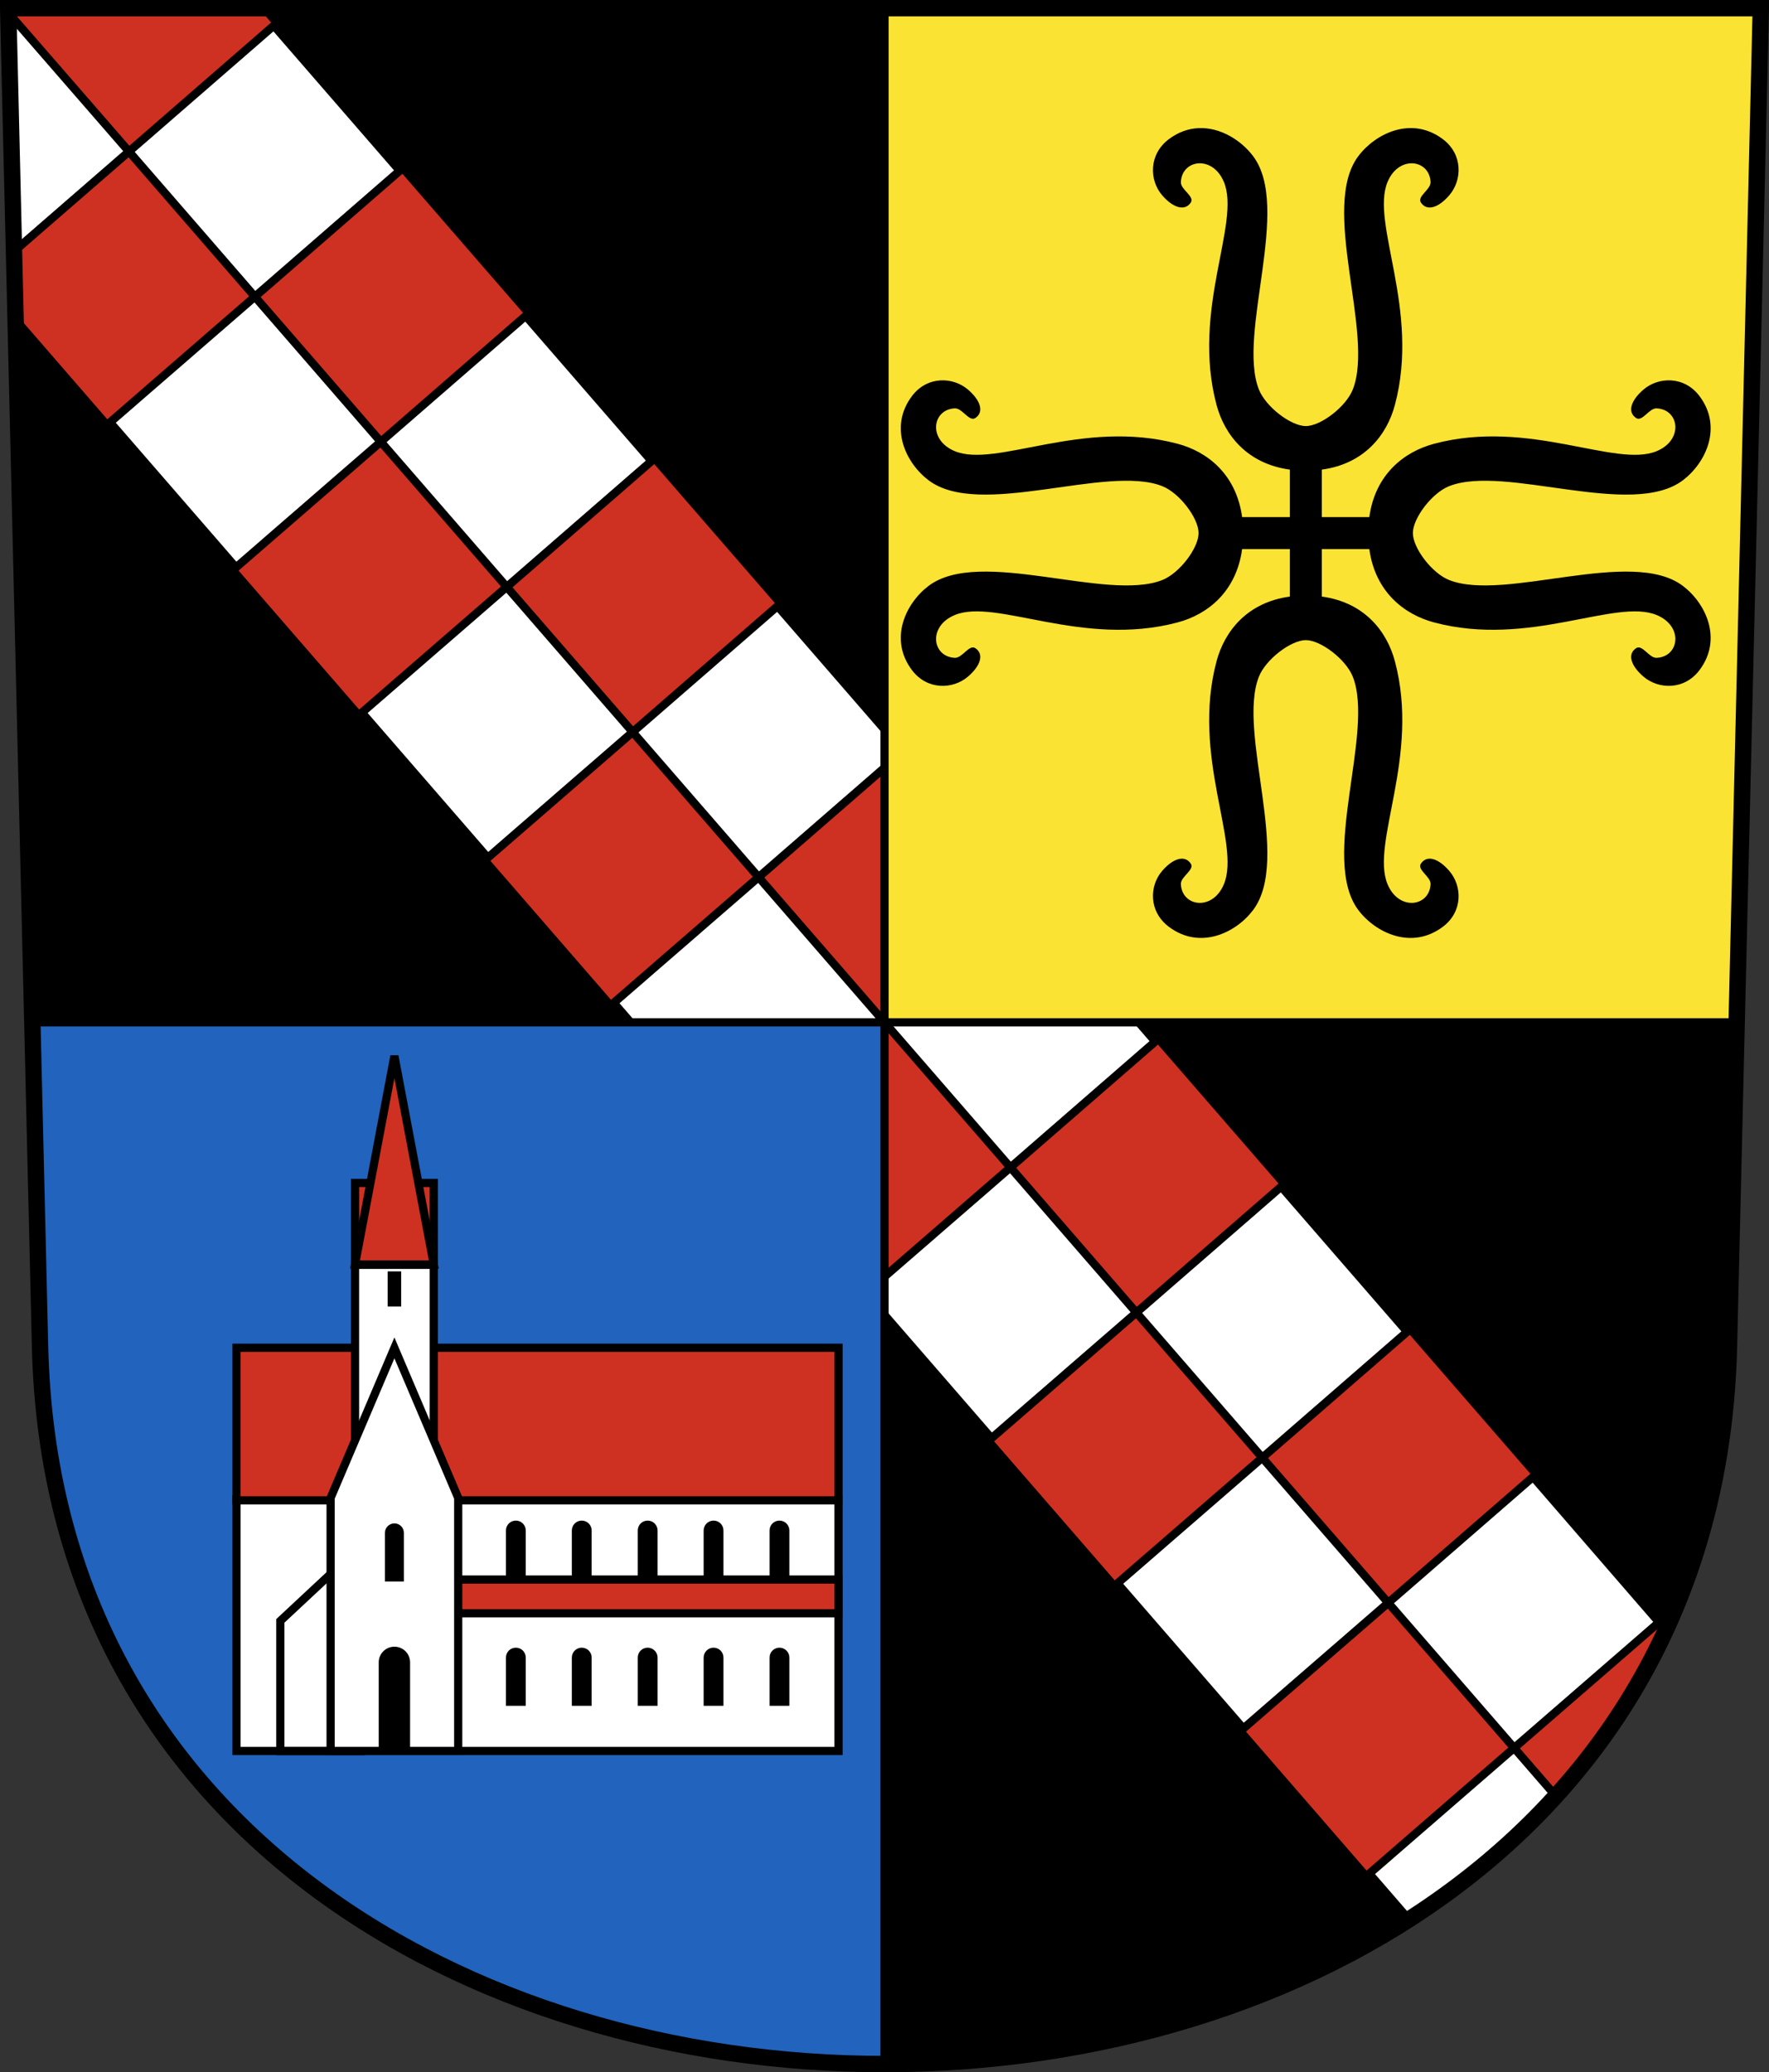 <?xml version="1.0" encoding="UTF-8" standalone="no"?>
<!-- Created with Inkscape (http://www.inkscape.org/) -->
<svg
   xmlns:svg="http://www.w3.org/2000/svg"
   xmlns="http://www.w3.org/2000/svg"
   xmlns:xlink="http://www.w3.org/1999/xlink"
   version="1.0"
   width="215.99"
   height="252.999"
   id="svg2780">
  <rect width="100%" height="100%" fill="#333333" stroke="none"/>
  <defs
     id="defs2782" />
  <g
     transform="translate(-16.691,-801.55)"
     id="layer1">
    <path
       d="M 17.691,802.55 L 21.582,965.991 C 24.361,1082.735 225.012,1082.735 227.791,965.991 L 231.681,802.55 L 17.691,802.55 z"
       id="path3282"
       style="fill:#000000;fill-opacity:1;fill-rule:evenodd;stroke:none;stroke-width:2;stroke-linecap:butt;stroke-miterlimit:4;stroke-dashoffset:0;stroke-opacity:1" />
    <path
       d="M 17.688,-1.781 L 18.562,35.469 L 188.719,231.562 C 202.167,222.939 213.215,211.159 220.094,196.219 L 50.125,0.344 L 48.281,-1.781 L 17.688,-1.781 z"
       transform="translate(0,804.331)"
       id="path3370"
       style="fill:#ce3121;fill-opacity:1;fill-rule:evenodd;stroke:none;stroke-width:1px;stroke-linecap:butt;stroke-linejoin:miter;marker:none;marker-start:none;marker-mid:none;marker-end:none;stroke-miterlimit:4;stroke-dashoffset:0;stroke-opacity:1;visibility:visible;display:inline;overflow:visible;enable-background:accumulate" />
    <path
       d="M 17.688,-1.25 L 18.406,27.906 L 32.438,15.719 L 17.688,-1.25 z M 32.438,15.719 L 47.812,33.438 L 65.5,18.062 L 50.125,0.344 L 32.438,15.719 z M 47.812,33.438 L 30.125,48.781 L 45.5,66.5 L 63.188,51.156 L 47.812,33.438 z M 63.188,51.156 L 78.562,68.875 L 96.25,53.5 L 80.875,35.781 L 63.188,51.156 z M 78.562,68.875 L 60.875,84.219 L 76.25,101.938 L 93.938,86.594 L 78.562,68.875 z M 93.938,86.594 L 109.312,104.312 L 127,88.938 L 111.625,71.219 L 93.938,86.594 z M 109.312,104.312 L 91.625,119.656 L 107,137.375 L 124.688,122.031 L 109.312,104.312 z M 124.688,122.031 L 140.062,139.75 L 157.75,124.375 L 142.375,106.656 L 124.688,122.031 z M 140.062,139.75 L 122.375,155.094 L 137.75,172.812 L 155.438,157.469 L 140.062,139.75 z M 155.438,157.469 L 170.812,175.188 L 188.5,159.812 L 173.125,142.094 L 155.438,157.469 z M 170.812,175.188 L 153.125,190.531 L 168.5,208.25 L 186.188,192.906 L 170.812,175.188 z M 186.188,192.906 L 201.562,210.625 L 219.25,195.281 L 203.875,177.531 L 186.188,192.906 z M 201.562,210.625 L 183.875,225.969 L 188.719,231.562 C 195.352,227.309 201.404,222.291 206.656,216.5 L 201.562,210.625 z"
       transform="translate(0,804.331)"
       id="path3358"
       style="fill:#ffffff;fill-opacity:1;fill-rule:evenodd;stroke:#000000;stroke-width:1px;stroke-linecap:butt;stroke-linejoin:miter;marker:none;marker-start:none;marker-mid:none;marker-end:none;stroke-miterlimit:4;stroke-dashoffset:0;stroke-opacity:1;visibility:visible;display:inline;overflow:visible;enable-background:accumulate" />
    <path
       d="M 124.688,-1.781 L 124.688,122.031 L 228.719,122.031 L 231.688,-1.781 L 124.688,-1.781 z"
       transform="translate(0,804.331)"
       id="rect3382"
       style="fill:#fbe334;fill-opacity:1;fill-rule:evenodd;stroke:#000000;stroke-width:1px;stroke-linecap:butt;stroke-linejoin:miter;marker:none;marker-start:none;marker-mid:none;marker-end:none;stroke-miterlimit:4;stroke-dasharray:none;stroke-dashoffset:0;stroke-opacity:1;visibility:visible;display:inline;overflow:visible;enable-background:accumulate" />
    <path
       d="M 163.034,817.193 C 161.821,817.247 160.587,817.651 159.4,818.544 C 156.933,820.401 157.005,823.555 158.589,825.393 C 159.907,826.922 161.338,827.369 162.073,826.294 C 162.6,825.524 160.827,824.703 160.872,823.771 C 161.003,821.009 164.754,820.457 166.128,823.771 C 168.217,828.807 162.121,839.334 165.227,850.985 C 166.207,854.66 168.973,858.178 174.179,858.885 L 174.179,864.683 L 168.351,864.683 C 167.641,859.483 164.154,856.71 160.481,855.731 C 148.83,852.625 138.303,858.721 133.267,856.632 C 129.953,855.258 130.505,851.537 133.267,851.406 C 134.199,851.361 135.02,853.104 135.79,852.577 C 136.865,851.842 136.418,850.441 134.889,849.123 C 133.051,847.539 129.897,847.437 128.04,849.904 C 125.181,853.703 127.279,858.07 130.053,860.177 C 136.32,864.938 151.77,858.222 158.589,860.898 C 160.708,861.729 163.034,864.813 163.034,866.635 C 163.034,868.457 160.708,871.541 158.589,872.372 C 151.77,875.048 136.32,868.332 130.053,873.093 C 127.279,875.2 125.181,879.567 128.04,883.366 C 129.897,885.833 133.051,885.731 134.889,884.147 C 136.418,882.829 136.865,881.428 135.79,880.693 C 135.02,880.166 134.199,881.909 133.267,881.864 C 130.505,881.733 129.953,878.012 133.267,876.638 C 138.303,874.549 148.83,880.645 160.481,877.539 C 164.154,876.56 167.641,873.787 168.351,868.587 L 174.179,868.587 L 174.179,874.385 C 168.973,875.092 166.207,878.61 165.227,882.285 C 162.121,893.936 168.217,904.463 166.128,909.499 C 164.754,912.813 161.003,912.261 160.872,909.499 C 160.827,908.567 162.6,907.746 162.073,906.976 C 161.338,905.901 159.907,906.348 158.589,907.877 C 157.005,909.715 156.933,912.839 159.4,914.696 C 163.199,917.555 167.566,915.457 169.673,912.683 C 174.434,906.416 167.718,890.996 170.394,884.177 C 171.225,882.058 174.309,879.702 176.131,879.702 C 177.953,879.702 181.037,882.058 181.868,884.177 C 184.544,890.996 177.798,906.416 182.559,912.683 C 184.666,915.457 189.063,917.555 192.862,914.696 C 195.329,912.839 195.227,909.715 193.643,907.877 C 192.325,906.348 190.924,905.901 190.189,906.976 C 189.662,907.746 191.405,908.567 191.36,909.499 C 191.229,912.261 187.478,912.813 186.104,909.499 C 184.015,904.463 190.111,893.936 187.005,882.285 C 186.026,878.612 183.283,875.095 178.083,874.385 L 178.083,868.587 L 183.881,868.587 C 184.591,873.787 188.108,876.56 191.781,877.539 C 203.432,880.645 213.929,874.549 218.965,876.638 C 222.279,878.012 221.727,881.733 218.965,881.864 C 218.033,881.909 217.212,880.166 216.442,880.693 C 215.367,881.428 215.814,882.829 217.343,884.147 C 219.181,885.731 222.335,885.833 224.192,883.366 C 227.051,879.567 224.953,875.2 222.179,873.093 C 215.912,868.332 200.462,875.048 193.643,872.372 C 191.524,871.541 189.198,868.457 189.198,866.635 C 189.198,864.813 191.524,861.729 193.643,860.898 C 200.462,858.222 215.912,864.938 222.179,860.177 C 224.953,858.07 227.051,853.703 224.192,849.904 C 222.335,847.437 219.181,847.539 217.343,849.123 C 215.814,850.441 215.367,851.842 216.442,852.577 C 217.212,853.104 218.033,851.361 218.965,851.406 C 221.727,851.537 222.279,855.258 218.965,856.632 C 213.929,858.721 203.432,852.625 191.781,855.731 C 188.108,856.71 184.591,859.483 183.881,864.683 L 178.083,864.683 L 178.083,858.885 C 183.283,858.175 186.026,854.658 187.005,850.985 C 190.111,839.334 184.015,828.807 186.104,823.771 C 187.478,820.457 191.229,821.009 191.36,823.771 C 191.405,824.703 189.662,825.524 190.189,826.294 C 190.924,827.369 192.325,826.922 193.643,825.393 C 195.227,823.555 195.329,820.401 192.862,818.544 C 189.063,815.685 184.666,817.813 182.559,820.587 C 177.798,826.854 184.544,842.274 181.868,849.093 C 181.037,851.212 177.953,853.569 176.131,853.569 C 174.309,853.569 171.225,851.212 170.394,849.093 C 167.718,842.274 174.434,826.854 169.673,820.587 C 168.224,818.68 165.704,817.073 163.034,817.193 z"
       id="path3332"
       style="fill:#000000;fill-opacity:1;fill-rule:evenodd;stroke:none;stroke-width:1px;stroke-linecap:butt;stroke-linejoin:miter;stroke-opacity:1" />
    <path
       d="M 20.656,122.031 L 21.594,161.656 C 22.983,220.028 73.83,249.219 124.688,249.219 L 124.688,122.031 L 20.656,122.031 z"
       transform="translate(0,804.331)"
       id="rect3384"
       style="fill:#2163bd;fill-opacity:1;fill-rule:evenodd;stroke:#000000;stroke-width:1px;stroke-linecap:butt;stroke-linejoin:miter;marker:none;marker-start:none;marker-mid:none;marker-end:none;stroke-miterlimit:4;stroke-dasharray:none;stroke-dashoffset:0;stroke-opacity:1;visibility:visible;display:inline;overflow:visible;enable-background:accumulate" />
    <g
       transform="matrix(1.059,0,0,1.059,16.651,-76.539)"
       id="g3539">
      <rect
         width="69.412"
         height="29.014"
         x="27.306"
         y="1002.019"
         id="rect2475"
         style="opacity:1;fill:#ffffff;fill-opacity:1;fill-rule:evenodd;stroke:#000000;stroke-width:0.945px;stroke-linecap:butt;stroke-linejoin:miter;marker:none;marker-start:none;marker-mid:none;marker-end:none;stroke-miterlimit:4;stroke-dasharray:none;stroke-dashoffset:0;stroke-opacity:1;visibility:visible;display:inline;overflow:visible;enable-background:accumulate" />
      <rect
         width="69.412"
         height="17.595"
         x="27.306"
         y="-1002.141"
         transform="scale(1,-1)"
         id="rect2477"
         style="opacity:1;fill:#ce3121;fill-opacity:1;fill-rule:evenodd;stroke:#000000;stroke-width:0.945px;stroke-linecap:butt;stroke-linejoin:miter;marker:none;marker-start:none;marker-mid:none;marker-end:none;stroke-miterlimit:4;stroke-dasharray:none;stroke-dashoffset:0;stroke-opacity:1;visibility:visible;display:inline;overflow:visible;enable-background:accumulate" />
      <path
         d="M 32.357,1016.038 L 41.615,1007.397 L 41.615,1031.05 L 32.357,1031.05 L 32.357,1016.038 z"
         id="rect3258"
         style="fill:none;fill-opacity:1;fill-rule:evenodd;stroke:#000000;stroke-width:0.945px;stroke-linecap:butt;stroke-linejoin:miter;marker:none;marker-start:none;marker-mid:none;marker-end:none;stroke-miterlimit:4;stroke-dashoffset:0;stroke-opacity:1;visibility:visible;display:inline;overflow:visible;enable-background:accumulate" />
      <rect
         width="9.081"
         height="22.931"
         x="40.97"
         y="974.856"
         id="rect3261"
         style="opacity:1;fill:#ffffff;fill-opacity:1;fill-rule:evenodd;stroke:#000000;stroke-width:0.945px;stroke-linecap:butt;stroke-linejoin:miter;marker:none;marker-start:none;marker-mid:none;marker-end:none;stroke-miterlimit:4;stroke-dasharray:none;stroke-dashoffset:0;stroke-opacity:1;visibility:visible;display:inline;overflow:visible;enable-background:accumulate" />
      <rect
         width="9.081"
         height="9.437"
         x="40.97"
         y="-974.985"
         transform="scale(1,-1)"
         id="rect3268"
         style="opacity:1;fill:#ce3121;fill-opacity:1;fill-rule:evenodd;stroke:#000000;stroke-width:0.945px;stroke-linecap:butt;stroke-linejoin:miter;marker:none;marker-start:none;marker-mid:none;marker-end:none;stroke-miterlimit:4;stroke-dasharray:none;stroke-dashoffset:0;stroke-opacity:1;visibility:visible;display:inline;overflow:visible;enable-background:accumulate" />
      <path
         d="M 45.511,950.913 L 40.97,974.943 L 50.051,974.943 L 45.511,950.913 z"
         id="rect3265"
         style="fill:#ce3121;fill-opacity:1;fill-rule:evenodd;stroke:#000000;stroke-width:0.945px;stroke-linecap:butt;stroke-linejoin:miter;marker:none;marker-start:none;marker-mid:none;marker-end:none;stroke-miterlimit:4;stroke-dashoffset:0;stroke-opacity:1;visibility:visible;display:inline;overflow:visible;enable-background:accumulate" />
      <rect
         width="44.576"
         height="3.887"
         x="52.141"
         y="1011.269"
         id="rect3270"
         style="opacity:1;fill:#ce3121;fill-opacity:1;fill-rule:evenodd;stroke:#000000;stroke-width:0.945px;stroke-linecap:butt;stroke-linejoin:miter;marker:none;marker-start:none;marker-mid:none;marker-end:none;stroke-miterlimit:4;stroke-dasharray:none;stroke-dashoffset:0;stroke-opacity:1;visibility:visible;display:inline;overflow:visible;enable-background:accumulate" />
      <path
         d="M 38.154,-1031.029 L 52.867,-1031.029 L 52.867,-1001.856 L 45.511,-984.562 L 38.154,-1001.856 L 38.154,-1031.029 z"
         transform="scale(1,-1)"
         id="rect2479"
         style="fill:#ffffff;fill-opacity:1;fill-rule:evenodd;stroke:#000000;stroke-width:0.944;stroke-linecap:butt;stroke-linejoin:miter;marker:none;marker-start:none;marker-mid:none;marker-end:none;stroke-miterlimit:4;stroke-dashoffset:0;stroke-opacity:1;visibility:visible;display:inline;overflow:visible;enable-background:accumulate" />
      <path
         d="M 59.512,1019.123 C 60.145,1019.123 60.655,1019.633 60.655,1020.265 L 60.655,1025.824 L 58.37,1025.824 L 58.37,1020.265 C 58.37,1019.633 58.88,1019.123 59.512,1019.123 z"
         id="rect3274"
         style="fill:#000000;fill-opacity:1;fill-rule:evenodd;stroke:none;stroke-width:1px;stroke-linecap:butt;stroke-linejoin:miter;marker:none;marker-start:none;marker-mid:none;marker-end:none;stroke-miterlimit:4;stroke-dashoffset:0;stroke-opacity:1;visibility:visible;display:inline;overflow:visible;enable-background:accumulate" />
      <use
         transform="translate(7.598,0)"
         id="use3277"
         style="fill:#000000;fill-opacity:1"
         x="0"
         y="0"
         width="248.031"
         height="248.031"
         xlink:href="#rect3274" />
      <use
         transform="translate(15.196,0)"
         id="use3279"
         style="fill:#000000;fill-opacity:1"
         x="0"
         y="0"
         width="248.031"
         height="248.031"
         xlink:href="#rect3274" />
      <use
         transform="translate(22.795,0)"
         id="use3281"
         style="fill:#000000;fill-opacity:1"
         x="0"
         y="0"
         width="248.031"
         height="248.031"
         xlink:href="#rect3274" />
      <use
         transform="translate(30.393,0)"
         id="use3283"
         style="fill:#000000;fill-opacity:1"
         x="0"
         y="0"
         width="248.031"
         height="248.031"
         xlink:href="#rect3274" />
      <use
         transform="translate(0,-14.651)"
         id="use3285"
         x="0"
         y="0"
         width="248.031"
         height="248.031"
         xlink:href="#rect3274" />
      <use
         transform="translate(7.598,-14.651)"
         id="use3287"
         x="0"
         y="0"
         width="248.031"
         height="248.031"
         xlink:href="#rect3274" />
      <use
         transform="translate(15.196,-14.651)"
         id="use3289"
         x="0"
         y="0"
         width="248.031"
         height="248.031"
         xlink:href="#rect3274" />
      <use
         transform="translate(22.795,-14.651)"
         id="use3291"
         x="0"
         y="0"
         width="248.031"
         height="248.031"
         xlink:href="#rect3274" />
      <use
         transform="translate(30.393,-14.651)"
         id="use3293"
         x="0"
         y="0"
         width="248.031"
         height="248.031"
         xlink:href="#rect3274" />
      <path
         d="M 45.511,1019.009 C 46.512,1019.009 47.318,1019.815 47.318,1020.817 L 47.318,1031.026 L 43.703,1031.026 L 43.703,1020.817 C 43.703,1019.815 44.509,1019.009 45.511,1019.009 z"
         id="rect3295"
         style="fill:#000000;fill-opacity:1;fill-rule:evenodd;stroke:none;stroke-width:1px;stroke-linecap:butt;stroke-linejoin:miter;marker:none;marker-start:none;marker-mid:none;marker-end:none;stroke-miterlimit:4;stroke-dashoffset:0;stroke-opacity:1;visibility:visible;display:inline;overflow:visible;enable-background:accumulate" />
      <path
         d="M 45.511,1004.794 C 46.115,1004.794 46.602,1005.281 46.602,1005.885 L 46.602,1011.496 L 44.42,1011.496 L 44.42,1005.885 C 44.42,1005.281 44.906,1004.794 45.511,1004.794 z"
         id="rect3298"
         style="fill:#000000;fill-opacity:1;fill-rule:evenodd;stroke:none;stroke-width:1px;stroke-linecap:butt;stroke-linejoin:miter;marker:none;marker-start:none;marker-mid:none;marker-end:none;stroke-miterlimit:4;stroke-dashoffset:0;stroke-opacity:1;visibility:visible;display:inline;overflow:visible;enable-background:accumulate" />
      <rect
         width="1.559"
         height="4.052"
         ry="0"
         x="44.731"
         y="975.742"
         id="rect3301"
         style="opacity:1;fill:#000000;fill-opacity:1;fill-rule:evenodd;stroke:none;stroke-width:1px;stroke-linecap:butt;stroke-linejoin:miter;marker:none;marker-start:none;marker-mid:none;marker-end:none;stroke-miterlimit:4;stroke-dasharray:none;stroke-dashoffset:0;stroke-opacity:1;visibility:visible;display:inline;overflow:visible;enable-background:accumulate" />
    </g>
    <path
       d="M 17.691,802.55 L 21.582,965.991 C 24.361,1082.735 225.012,1082.735 227.791,965.991 L 231.681,802.55 L 17.691,802.55 z"
       id="path3670"
       style="fill:none;fill-opacity:1;fill-rule:evenodd;stroke:#000000;stroke-width:2;stroke-linecap:butt;stroke-miterlimit:4;stroke-dashoffset:0;stroke-opacity:1" />
  </g>
</svg>
